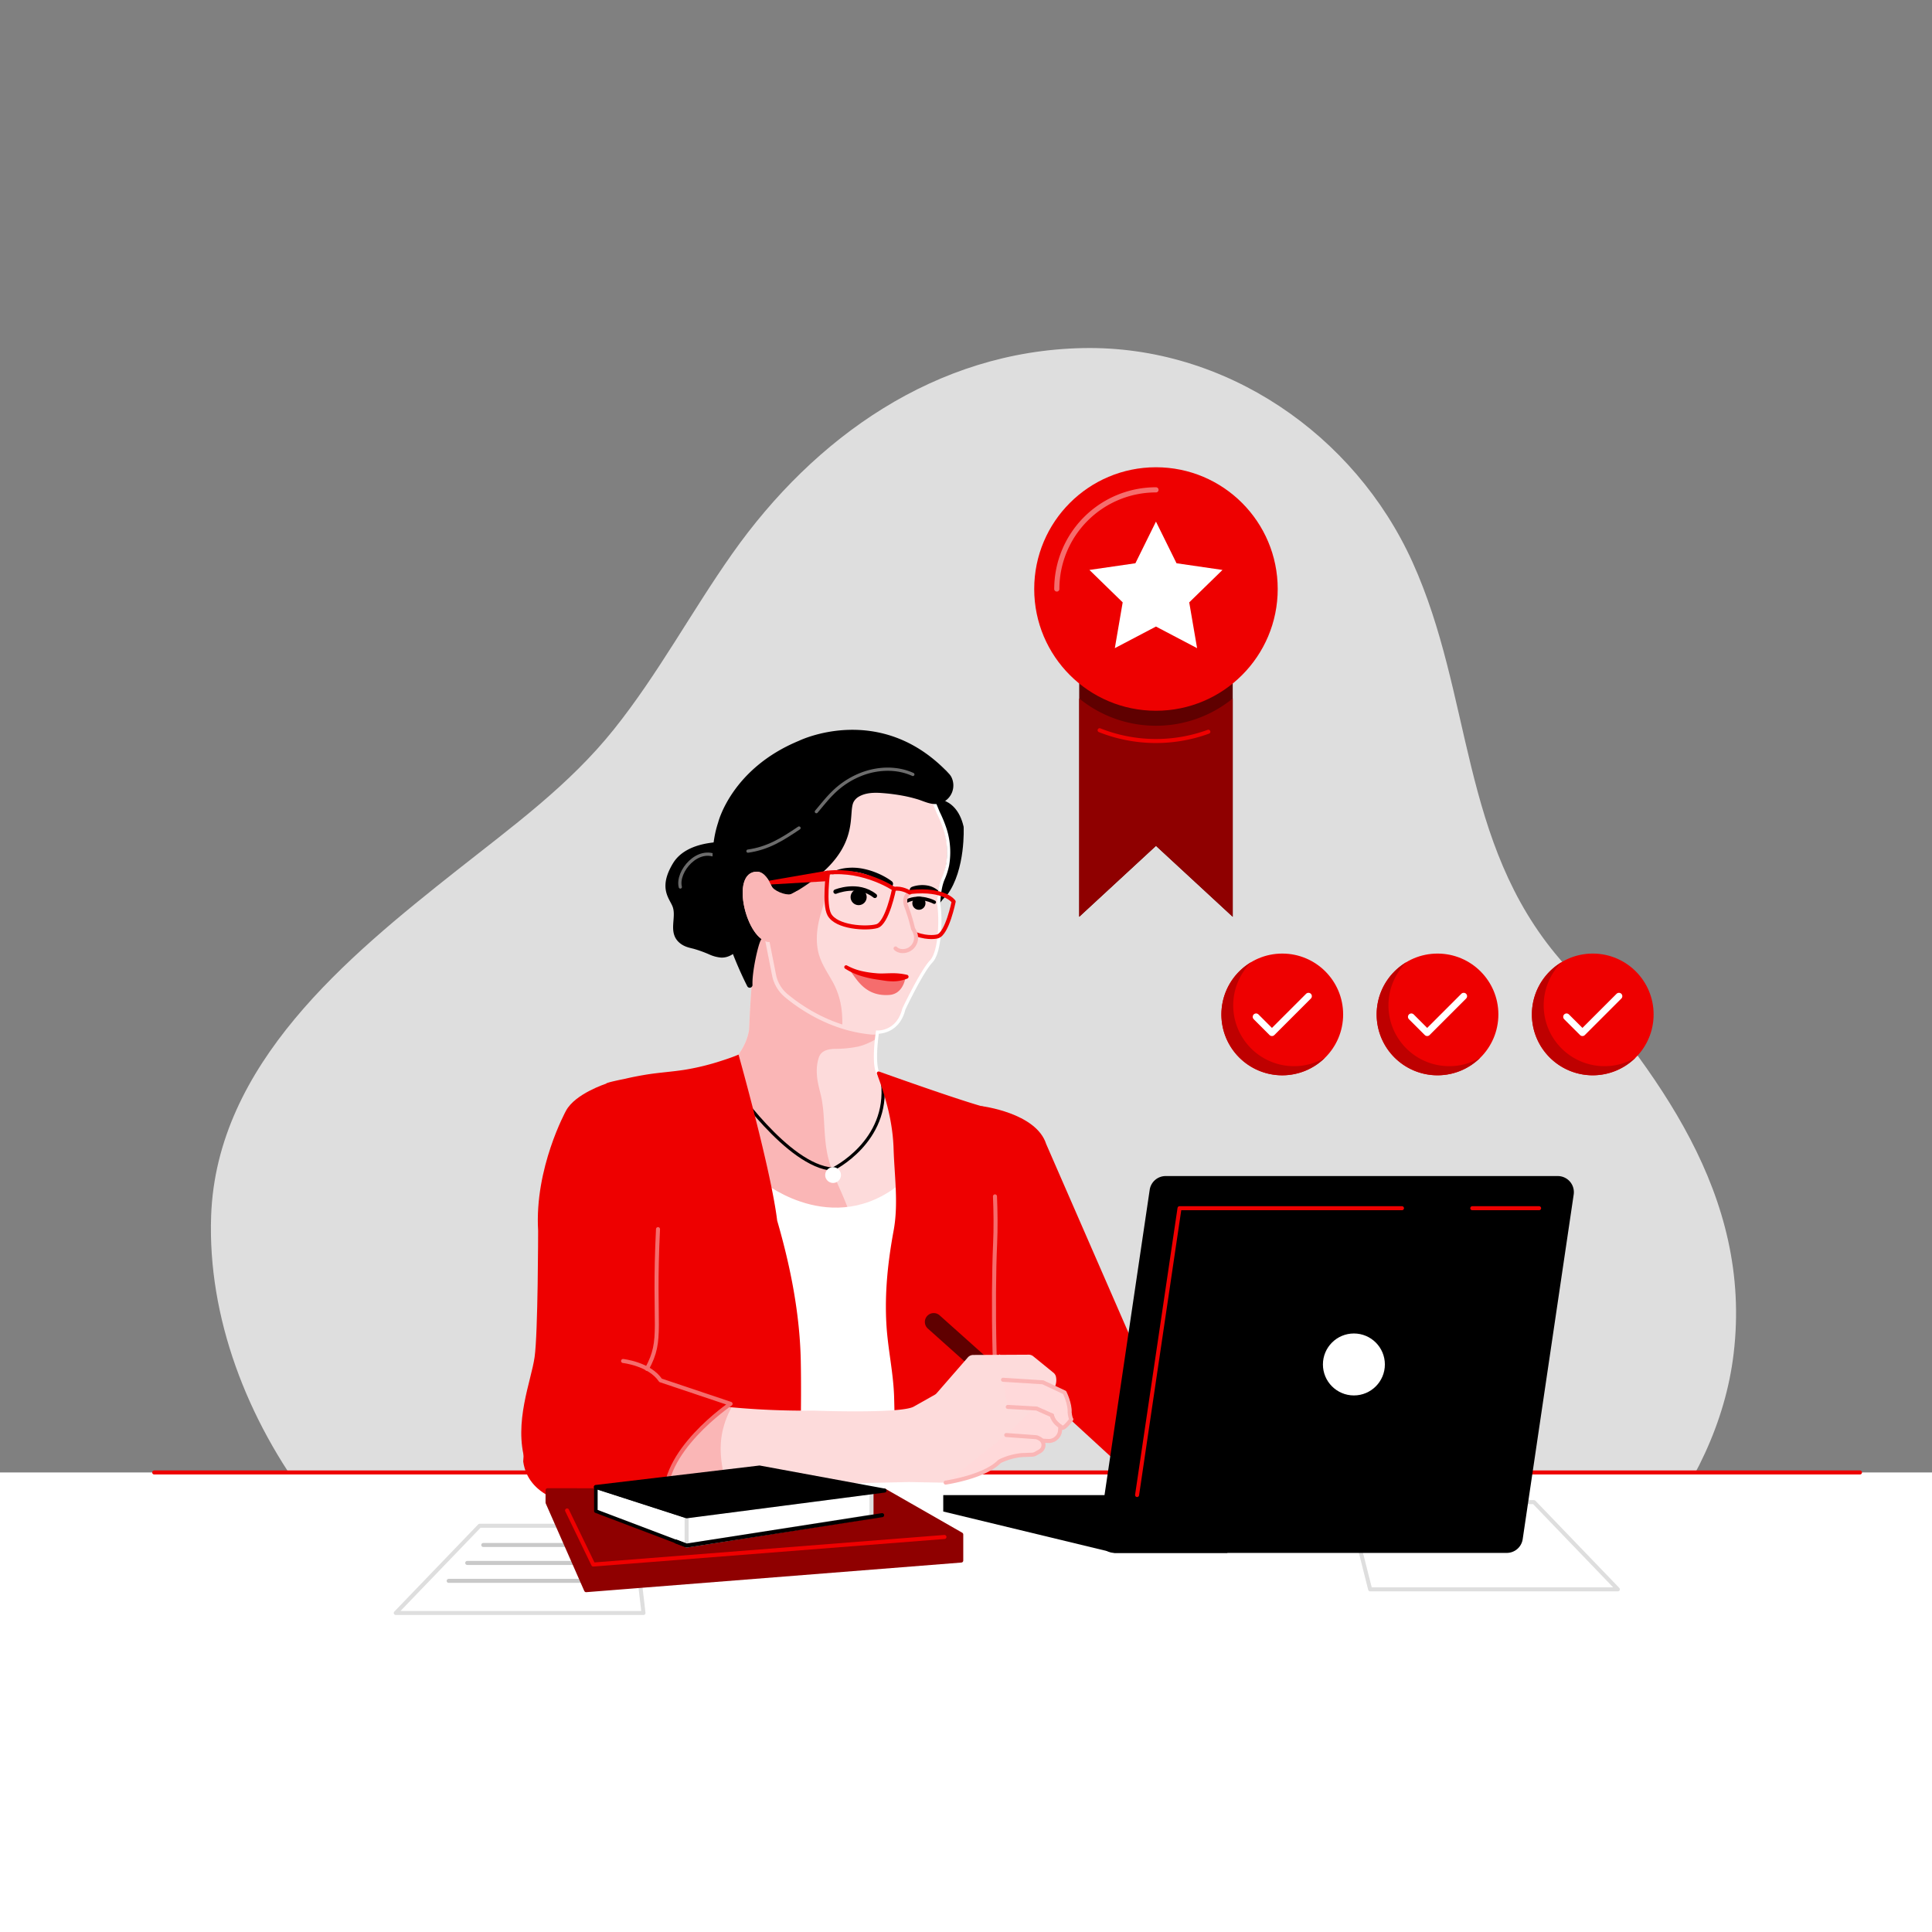 <svg xmlns="http://www.w3.org/2000/svg" viewBox="0 0 1200 1200"><rect x="0" y="0" width="1200" height="1200" fill="#808080" stroke="none"/><defs><style>.cls-1{fill:#dedede;}.cls-2,.cls-22{fill:#e00;}.cls-12,.cls-14,.cls-15,.cls-16,.cls-17,.cls-18,.cls-19,.cls-21,.cls-26,.cls-3,.cls-32,.cls-6,.cls-8{fill:none;}.cls-15,.cls-27,.cls-3{stroke:#fff;}.cls-16,.cls-17,.cls-18,.cls-19,.cls-20,.cls-21,.cls-25,.cls-26,.cls-28,.cls-29,.cls-3,.cls-30,.cls-31,.cls-32,.cls-6,.cls-8{stroke-linecap:round;stroke-linejoin:round;}.cls-3{stroke-width:4.19px;}.cls-4{fill:#5f0000;}.cls-29,.cls-5{fill:#8f0000;}.cls-19,.cls-6{stroke:#f56d6d;}.cls-6{stroke-width:3.2px;}.cls-20,.cls-27,.cls-28,.cls-30,.cls-7{fill:#fff;}.cls-22,.cls-28,.cls-8{stroke:#e00;}.cls-13,.cls-14,.cls-18,.cls-19,.cls-20,.cls-22,.cls-25,.cls-26,.cls-27,.cls-28,.cls-29,.cls-31,.cls-32,.cls-8{stroke-width:2.5px;}.cls-9{fill:#be0000;}.cls-10{fill:#fddbdb;}.cls-11{fill:#fab6b6;}.cls-12,.cls-13,.cls-17,.cls-21,.cls-30,.cls-31,.cls-32{stroke:#000;}.cls-12,.cls-13,.cls-14,.cls-15,.cls-22,.cls-27{stroke-miterlimit:10;}.cls-12,.cls-15,.cls-16{stroke-width:2px;}.cls-14{stroke:#fddbdb;}.cls-16{stroke:#6c6c6c;}.cls-17{stroke-width:2.17px;}.cls-18,.cls-25{stroke:#fab6b6;}.cls-20{stroke:#dedede;}.cls-21{stroke-width:2.75px;}.cls-23{fill:#f56d6d;}.cls-24,.cls-25{fill:#ffd9da;}.cls-26{stroke:#c9c9c9;}.cls-29{stroke:#8f0000;}.cls-30{stroke-width:2.2px;}</style></defs><g id="container"><path class="cls-1" d="M193,934c33.09,43.48,76.82,78.78,124.57,98.52,102.6,42.41,219.61,28.12,327.65,39.29,95.81,9.91,193.07,20,280.24-30,72.41-41.57,141.14-115.23,151.34-201.08,11.77-99.05-47.74-174.73-108-245.06-62.19-72.54-53.91-163.56-91.48-246.54-36-79.55-116.54-134.65-204.63-132.93C581.31,218,505.85,271.52,454.82,343.9c-25.27,35.83-46.05,74.78-73.5,109.09-27.76,34.72-62.85,60.14-97.46,87.52-68.3,54-149.37,120.43-152.72,214.69C128.91,818,153.32,881.88,193,934Z"/></g><g id="gfx"><circle class="cls-2" cx="796.45" cy="630.08" r="37.8"/><polyline class="cls-3" points="780.18 631.57 790.03 641.42 812.72 618.74"/><circle class="cls-2" cx="892.87" cy="630.08" r="37.8"/><polyline class="cls-3" points="876.6 631.57 886.45 641.42 909.14 618.74"/><circle class="cls-2" cx="989.29" cy="630.08" r="37.8"/><polyline class="cls-3" points="973.02 631.57 982.88 641.42 1005.56 618.74"/><polygon class="cls-4" points="670.31 360.44 670.31 569.43 717.99 525.37 765.66 569.43 765.66 360.44 670.31 360.44"/><path class="cls-5" d="M718,450.77a75.31,75.31,0,0,1-47.68-16.93V569.43L718,525.37l47.67,44.06V433.84A75.3,75.3,0,0,1,718,450.77Z"/><circle class="cls-2" cx="717.99" cy="365.84" r="75.62"/><path class="cls-6" d="M656.4,365.84A61.59,61.59,0,0,1,718,304.25"/><polygon class="cls-7" points="717.99 389.16 692.44 402.58 697.32 374.14 676.66 354 705.22 349.85 717.99 323.98 730.76 349.85 759.31 354 738.65 374.14 743.53 402.58 717.99 389.16"/><path class="cls-8" d="M750.52,454.5a94.8,94.8,0,0,1-67.53-.94"/><path class="cls-9" d="M803.77,662.22a37.77,37.77,0,0,1-26.56-64.65A37.78,37.78,0,1,0,823,656.94,37.56,37.56,0,0,1,803.77,662.22Z"/><path class="cls-9" d="M900.19,662.22a37.77,37.77,0,0,1-26.56-64.65,37.78,37.78,0,1,0,45.8,59.37A37.56,37.56,0,0,1,900.19,662.22Z"/><path class="cls-9" d="M996.61,662.22a37.77,37.77,0,0,1-26.56-64.65,37.78,37.78,0,1,0,45.8,59.37A37.56,37.56,0,0,1,996.61,662.22Z"/><path class="cls-10" d="M545.6,637s-2.44,15.74-2.22,20.4-.22,11.08,4.22,14l14.12,10L558,729l-2.67,33.25-14,18-17.29,5.1H492.84s-16.63-4.66-17.07-6.21S465,738.27,465,738.27V711.11l-11.22-23.39-3.93-22.83s13.43-11.11,15.43-25.52c0,0,2-56.35,7.23-59.67l7,3.6Z"/><path class="cls-11" d="M526.68,750.69c-4.31-12-11-23.12-13.16-35.86-1.19-6.91-1.41-13.89-1.86-20.88a95.74,95.74,0,0,0-1.28-11.2c-.61-3.22-1.57-6.35-2.21-9.56-1.1-5.49-1.37-11.13.48-16.5,1.47-4.27,6-5.15,10-5.24a71.47,71.47,0,0,0,13.62-1.26A32,32,0,0,0,539,648c1.49-.7,4.84-2,5.59-3.57l.45-3.31s-3.35-1.11-3.82-1.71q-2.56-3.18-5.09-6.39c-1.6-2-3.2-4.07-4.74-6.14-.6-.81-2-2.15-2.16-3.21L479.54,583.3l-7-3.6c-5.21,3.32-7.23,59.67-7.23,59.67-2,14.41-15.43,25.52-15.43,25.52l3.93,22.83L465,711.11v27.16s10.28,39.24,10.73,40.79,17.07,6.21,17.07,6.21H524.1l6.21-1.84C531.29,772.4,530.49,761.32,526.68,750.69Z"/><path class="cls-12" d="M453.93,672.32c.5.66,35.25,52,63.35,53.87,0,0,35.08-17,30.92-53.87"/><path class="cls-7" d="M474.88,734.77s46.23,37,89.45-4V900.71H462.24V732.11Z"/><path class="cls-13" d="M576.29,497.51s16.31-3.94,21,16.18c0,0,1.31,26.16-10.07,41.52,0,0-8.81,7.37-8.19,16.35L573.84,526Z"/><path class="cls-10" d="M475.88,580.86l4.9,24.78a22.28,22.28,0,0,0,7.64,12.83c9.34,7.73,28.57,20.83,53.63,22.92,0,0,13.64.33,17.3-14.64,0,0,11-23.27,16.95-29.59s6-28.6,4.66-35.58c0,0,0-9.13,2.66-15.46a43.37,43.37,0,0,0,2.82-8.68A46.75,46.75,0,0,0,585,515.07a77.3,77.3,0,0,0-4.28-10.46c-1-2.15-1.74-6.34-4.39-7.1l-42.88-12.42-39.58,12.64L481.2,528l-11.64,29.24Z"/><path class="cls-11" d="M522.8,627.79a46.73,46.73,0,0,0-5.2-17.2C514.65,605.12,511,600,509,594c-2.37-7.21-1.94-15-.28-22.28,1.6-7,4.59-13.48,4.59-20.81,0-14.82-12.38-26.17-12.1-41.23.22-12.16,20.12-8.06,16.65-19.65l-24.06,7.68L481.2,528l-11.64,29.24,6.32,23.61,4.9,24.78a22.28,22.28,0,0,0,7.64,12.83,105.71,105.71,0,0,0,34.72,19.14A67.13,67.13,0,0,0,522.8,627.79Z"/><path class="cls-14" d="M475.88,580.86l4.9,24.78a22.28,22.28,0,0,0,7.64,12.83c9.34,7.73,28.57,20.83,53.63,22.92,0,0,13.64.33,17.3-14.64,0,0,11-23.27,16.95-29.59s6-28.6,4.66-35.58c0,0,0-9.13,2.66-15.46a43.37,43.37,0,0,0,2.82-8.68A46.75,46.75,0,0,0,585,515.07a77.3,77.3,0,0,0-4.28-10.46c-1-2.15-1.74-6.34-4.39-7.1l-42.88-12.42-39.58,12.64L481.2,528l-11.64,29.24Z"/><path d="M551.34,550.46a31.07,31.07,0,0,0-3.54-2.58,40.67,40.67,0,0,0-3.91-2.23,43.13,43.13,0,0,0-8.45-3.21,32.06,32.06,0,0,0-8.93-1.15,25.46,25.46,0,0,0-8.82,1.64l-.07,0a.75.75,0,0,1-1-.41.73.73,0,0,1,.36-.94,27,27,0,0,1,9.37-2.52,34,34,0,0,1,9.71.53,45.55,45.55,0,0,1,9.25,2.9,44.48,44.48,0,0,1,4.38,2.16,37.34,37.34,0,0,1,4.2,2.72,2,2,0,1,1-2.43,3.19l-.09-.08Z"/><path d="M566.09,551a15.25,15.25,0,0,1,2.6-.8,18.63,18.63,0,0,1,2.56-.39,18.29,18.29,0,0,1,5.12.26,13.83,13.83,0,0,1,4.77,1.92,13.13,13.13,0,0,1,3.69,3.48.74.74,0,0,1-1.15.94l0-.06a11.25,11.25,0,0,0-3.54-2.44,11.91,11.91,0,0,0-4.11-1,15.52,15.52,0,0,0-4.25.3,14.72,14.72,0,0,0-2,.57,11.38,11.38,0,0,0-1.8.79h0a2,2,0,0,1-2-3.46Z"/><path class="cls-15" d="M546.76,668.68c-5.48-4.22-1.77-27.61-1.77-27.61s12.74.65,16.4-14.32c0,0,11-23.27,17-29.59s6-28.6,4.65-35.58c0,0,0-9.13,2.66-15.46a43.37,43.37,0,0,0,2.82-8.68A46.87,46.87,0,0,0,587,515.07a78.67,78.67,0,0,0-4.29-10.46l-3-7.3"/><path class="cls-13" d="M453.43,524.28s-25.44-2.19-34.35,12.57-2.21,20.45-.16,25.78c2.84,7.41-3.1,16.59,4.42,22.39,2.38,1.83,4.86,2.37,7.69,3.05a76.55,76.55,0,0,1,10.13,3.66,21,21,0,0,0,6.79,1.8c8.67.33,15.31-10.69,14.57-18.45C460.31,552,453.43,524.28,453.43,524.28Z"/><path class="cls-16" d="M445.83,532.25c-12.34-7-25.71,9.17-23.27,18.68"/><path class="cls-13" d="M563,493.4a117.69,117.69,0,0,0-14.19-2c-5.54-.48-11.59-.46-16.46,2.61a9.71,9.71,0,0,0-2.92,2.93c-5.43,8.31,7.6,31.76-39.88,58.19-1.29.72-17.36,27-18.11,28.26-1.83,3.1-5.67,20.41-5.3,28.35a.47.47,0,0,1-.9.23c-6.13-12.08-30.36-63.63-18-100.71,0,0,8-32.83,49.36-49.93,0,0,50.1-24.71,92,20.18a7.89,7.89,0,0,1,1.23,1.75v0a10.41,10.41,0,0,1-5.7,14.34c-4.78,1.79-9.67-1.15-14.22-2.45Q566.45,494.13,563,493.4Z"/><path class="cls-11" d="M478,585.06c-14.15,0-25.16-43.64-7.86-43.64,4.7,0,7.75,5.86,9,8.82s6.09,7.32,9.49,6.46l6.46-3.33,2.5-.23-.67,10.76-.58,23.78L484,591.34Z"/><path class="cls-17" d="M563.12,559.67c8.59-4.08,17.17.69,17.17.69"/><path class="cls-8" d="M565.66,554c21.25-2.15,26.68,6,26.68,6s-4,19.91-10,21.61c0,0-5.49,1.55-13.35-1.37"/><circle cx="570.75" cy="560.99" r="4.09"/><path class="cls-18" d="M564.54,554.77c-1.37,1.15-3.3,3.68-1.63,8.14a113.29,113.29,0,0,1,4.21,14,11.29,11.29,0,0,1,1.53,3.26,8.26,8.26,0,0,1-9.52,10.42,6.07,6.07,0,0,1-2.87-1.49"/><path class="cls-2" d="M376.45,673.09c0-.71,10.54-2.77,11.66-3,4.18-1,8.38-1.81,12.61-2.52,8.23-1.38,16.58-1.84,24.81-3.15a152.51,152.51,0,0,0,22.56-5.54c3.58-1.15,7.16-2.36,10.63-3.84,0,0,20.15,71.51,24,103.1,8.27,28.5,14.1,57.82,14.67,87.57.43,22.21-.2,44.5-.2,66.73H376.45Z"/><path class="cls-2" d="M609.42,687s34.17,4.07,40.38,23.57l55.42,127.1v81.14l-85.89-78.9Z"/><path class="cls-2" d="M544.71,667a1.08,1.08,0,0,1,1.38-1.41c10.14,3.63,52.31,18.62,66.56,22.3a9.61,9.61,0,0,1,7.12,8.06c1.9,14.16,5.66,47.09,4.31,76.7-1.3,28.57-5.45,81.62-3.23,116,.37,5.67.91,10.83,1.66,15.29.92,5.43-17.24,7.48-15.61,10.48l-51.55,2.33c.44-16.31.48-32.67,0-49-.45-15.22-3.92-30-4.79-45.22-1.13-19.66.91-38.8,4.47-58.1,3.09-16.72.55-33.68,0-50.72C554.52,697.23,550.42,682.22,544.71,667Z"/><path class="cls-19" d="M618,743.08c.41,9.68.52,19.8.08,29.55-1.51,33.28-.9,99.8,4.43,131.29"/><rect class="cls-7" y="914.57" width="1200" height="285.43"/><polygon class="cls-20" points="297.93 947.68 393.37 947.68 399.68 1001.85 245.82 1001.85 297.93 947.68"/><polygon class="cls-20" points="952.78 933 837.34 933 851.02 987.17 1004.88 987.17 952.78 933"/><line class="cls-8" x1="95.78" y1="914.57" x2="1155.26" y2="914.57"/><circle cx="533.31" cy="557.21" r="5"/><path class="cls-21" d="M543.39,556.42C532.79,548,519,553.83,519,553.83"/><path class="cls-8" d="M555.31,552.13S537,539.66,514.32,542c0,0-2.67,19.61.78,26,4.36,8.11,23,9.08,29.51,7.26S555.31,552.13,555.31,552.13Z"/><polygon class="cls-2" points="514.2 547.29 477.39 549.44 477.26 547.1 514.05 540.74 514.2 547.29"/><path class="cls-8" d="M565.12,554.34s-5.11-3.18-9.81-2.21"/><path class="cls-2" d="M401.72,850.22c10.31-19,1.66-28.93,9-90.45s-34.25-86.68-34.25-86.68-19.28,6.21-24.94,16.85c0,0-19.62,35.58-17.29,74.49,0,0-.06,63.51-2.19,78.48s-13.11,40.56-5.8,64.84C326.23,907.75,348.51,860.53,401.72,850.22Z"/><path class="cls-22" d="M386.87,845.34s16.4,1.78,23.28,12l46.33,12S409,902.1,413.69,933.14c0,0-81.58,14.63-87.46-25.39l2-31"/><path class="cls-23" d="M525.52,600.78c4.62,1.59,8.4,18.56,26.87,17.2,8.5-.62,9.84-10.1,9.84-10.1a85.49,85.49,0,0,0-16.92-1c-9.43.39-17.76-4.57-17.76-4.57"/><path class="cls-2" d="M563.73,607.73a23.1,23.1,0,0,1-9.93,1.78,35.13,35.13,0,0,1-5-.49l-5-.76a64.91,64.91,0,0,1-9.78-2.31,40.89,40.89,0,0,1-9.16-4.35,1.14,1.14,0,0,1,1.18-1.94l0,0a35.75,35.75,0,0,0,8.77,3.39,62.93,62.93,0,0,0,9.4,1.44c3.18.34,6.39,0,9.57,0a38.85,38.85,0,0,1,9.63,1l0,0a1.2,1.2,0,0,1,.87,1.45A1.25,1.25,0,0,1,563.73,607.73Z"/><path class="cls-11" d="M478,585.06c-14.15,0-25.16-43.64-7.86-43.64,4.7,0,7.75,5.86,9,8.82s8.64,6,12.05,5.15"/><path class="cls-4" d="M593.51,809.55h0a5.5,5.5,0,0,1,5.5,5.5v41.44a.44.44,0,0,1-.44.44H588.45a.44.44,0,0,1-.44-.44V815.05a5.5,5.5,0,0,1,5.5-5.5Z" transform="translate(-423.24 720.27) rotate(-48.2)"/><path class="cls-24" d="M647.2,894.78l3.7.23a7.06,7.06,0,0,0,4.11-1h0a7.1,7.1,0,0,0,3.43-5.63l.15-2.42s-4.44-2.62-5.17-6.83l-9.57-4.27L622,873.48l-1.14,18.17L643,893"/><path class="cls-10" d="M655,861.89a10.47,10.47,0,0,0,.92-6.52,4.41,4.41,0,0,0-1.59-2.74l-12.55-10.21a4.45,4.45,0,0,0-2.84-1l-34.47.17a4.44,4.44,0,0,0-3.33,1.53l-19.36,22.23a4.65,4.65,0,0,1-1.17.95l-13.15,7.42c-8.28,4.48-62.13,2.43-62.13,2.43a497.87,497.87,0,0,1-70.26-4.2,4.49,4.49,0,0,0-4,1.52l-37.36,43.9a4.43,4.43,0,0,0,1.47,6.91c10.85,4.78,36.5-.12,39.87-.8a4,4,0,0,1,.77-.08l128.73-2.88,22.09.4a3.78,3.78,0,0,0,.75,0c3.08-.47,24-4,32.93-12.63a4.56,4.56,0,0,1,1.22-.86,40.06,40.06,0,0,1,13.2-3.61l6.43-.24a4.4,4.4,0,0,0,2-.57l2.73-1.55a4.46,4.46,0,0,0,2.24-3.46h0a4.46,4.46,0,0,0-2.38-4.37l-.87-.46a4.45,4.45,0,0,0-1.75-.49L625,891.33"/><path class="cls-11" d="M448.94,912.85c-1.44-7.65-1.89-15.64-.29-23.31a55.21,55.21,0,0,1,5.75-15.42c-9.29-.83-16-1.7-19.33-2.17a4.49,4.49,0,0,0-4,1.52l-37.36,43.9a4.43,4.43,0,0,0,1.47,6.91c10.85,4.78,36.5-.12,39.87-.8a4,4,0,0,1,.77-.08l15.76-.35A83.8,83.8,0,0,1,448.94,912.85Z"/><path class="cls-25" d="M623,857l24.73,1.56,13.51,6.32s3.48,7,3.14,12.44c0,0,.3,3.18,1.06,4.23,0,0-3.28,4.62-5.33,5.33,0,0-6-3-6.67-7.75l-9.57-4.27-17.93-1"/><path class="cls-25" d="M647.2,894.78l3.7.23a7.06,7.06,0,0,0,4.11-1h0a7.1,7.1,0,0,0,3.43-5.63l.15-2.42s-4.44-2.62-5.17-6.83"/><path class="cls-25" d="M587.36,920.87c3.08-.47,24-4,32.93-12.63a4.56,4.56,0,0,1,1.22-.86,40.06,40.06,0,0,1,13.2-3.61l6.43-.24a4.4,4.4,0,0,0,2-.57l2.73-1.55a4.46,4.46,0,0,0,2.24-3.46h0a4.46,4.46,0,0,0-2.38-4.37l-.87-.46a4.45,4.45,0,0,0-1.75-.49L625,891.33"/><path class="cls-2" d="M386.87,845.34s16.4,1.78,23.28,12l43.6,14.61S409,902.1,413.69,933.14c0,0-81.58,14.63-87.46-25.39l2-31"/><path class="cls-19" d="M401.82,850.22c10.31-19,3.84-24.91,6.88-86.79"/><path class="cls-19" d="M387,845.34s16.4,1.78,23.27,12l43.51,14.61s-44.61,30.17-40,61.21"/><path class="cls-16" d="M507.06,504.13c3.25-3.81,6.34-7.8,9.88-11.32a51.73,51.73,0,0,1,19.45-12.44c9.87-3.45,21-3.71,30.6.65"/><path class="cls-16" d="M464.57,528.65c12.55-1.81,21.07-7.2,31.72-14.36"/><line class="cls-26" x1="278.68" y1="981.9" x2="374.45" y2="981.9"/><line class="cls-26" x1="290.2" y1="970.77" x2="384.97" y2="970.77"/><line class="cls-26" x1="300.18" y1="959.62" x2="392.95" y2="959.62"/><circle class="cls-27" cx="517.44" cy="729.85" r="3.66"/><polygon points="585.87 928.63 585.87 938.83 692.31 964.54 762.34 964.54 762.34 928.63 585.87 928.63"/><path d="M935.87,964.54H692.31a10,10,0,0,1-9.89-11.46L714.1,739a10,10,0,0,1,9.89-8.53H967.55a10,10,0,0,1,9.9,11.46L945.77,956A10,10,0,0,1,935.87,964.54Z"/><line class="cls-28" x1="914.46" y1="750.44" x2="955.97" y2="750.44"/><polyline class="cls-8" points="706.26 928.59 732.62 750.44 870.79 750.44"/><polygon class="cls-29" points="340.1 925.6 549.39 925.82 597.05 953.09 597.05 969.28 364.05 987.68 340.1 933.27 340.1 925.6"/><polyline class="cls-8" points="586.63 954.64 368.48 971.76 352.22 938.15"/><polygon class="cls-30" points="370.1 923.59 370.1 938.59 426.48 959.98 426.48 941.79 370.1 923.59"/><polygon class="cls-20" points="541.31 941.79 541.31 926.87 426.48 941.79 426.48 959.98 541.31 941.79"/><polygon class="cls-31" points="426.48 941.79 549.39 925.82 471.76 911.51 370.1 923.59 426.48 941.79"/><polyline class="cls-32" points="547.91 941.09 426.48 959.98 419.95 957.5"/><circle class="cls-7" cx="840.93" cy="847.49" r="19.24"/></g></svg>